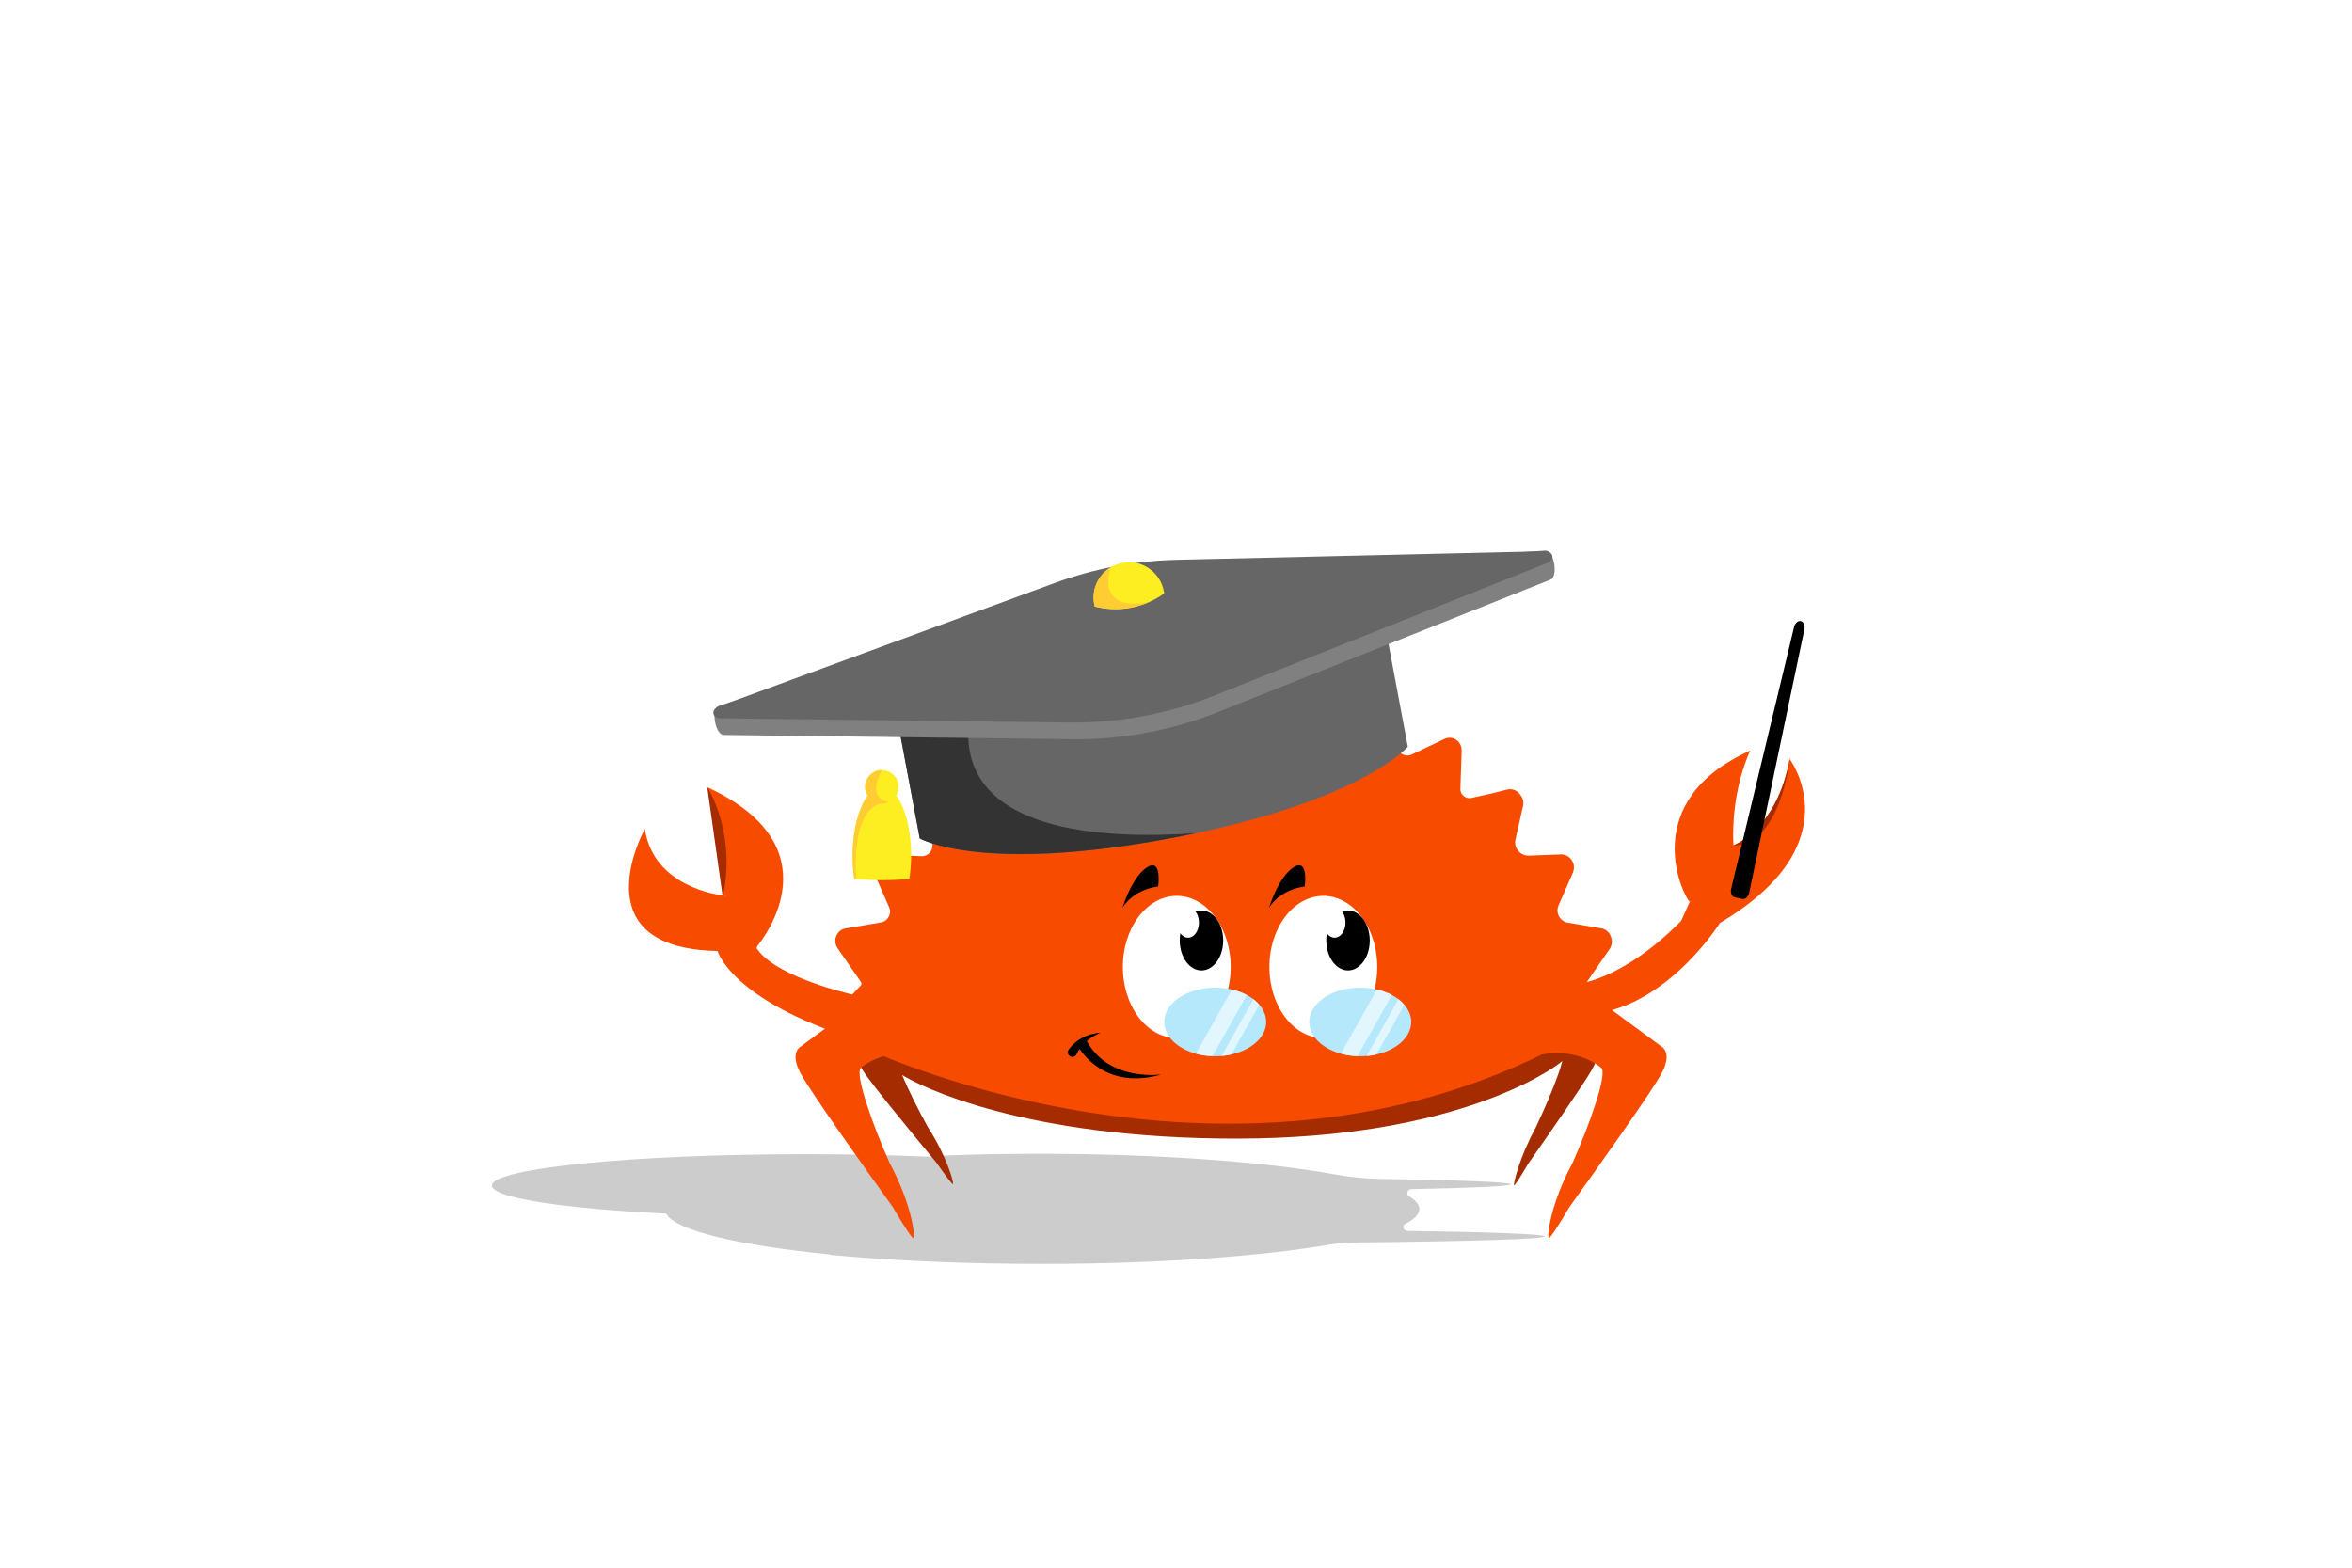 <?xml version="1.0" standalone="no"?><!DOCTYPE svg PUBLIC "-//W3C//DTD SVG 1.1//EN" "http://www.w3.org/Graphics/SVG/1.1/DTD/svg11.dtd"><svg t="1743336571540" class="icon" viewBox="0 0 1536 1024" version="1.1" xmlns="http://www.w3.org/2000/svg" p-id="9981" xmlns:xlink="http://www.w3.org/1999/xlink" width="300" height="200"><path d="M919.104 804.006c-2.24-0.038-3.251-2.432-2.291-4.07 6.566-3.226 10.112-6.643 10.112-10.189 0-3.021-2.573-5.939-7.398-8.742-1.19-1.651-0.166-4.224 2.138-4.262 39.962-0.794 64.87-1.92 64.87-3.162 0-1.446-33.421-2.726-84.966-3.52-9.792-0.154-19.558-1.075-29.197-2.842-45.402-8.269-115.392-13.568-193.933-13.568-21.888 0-43.11 0.41-63.322 1.19l-2.803 0.461c-1.92 0.077-3.827 0.166-5.722 0.256-24.717-1.062-51.93-1.638-80.512-1.638-113.114 0-204.8 9.165-204.8 20.48 0 8.038 46.323 14.989 113.715 18.342 6.272 11.046 46.976 20.672 106.496 26.598l0.998 0.346c34.752 3.315 75.584 5.389 119.539 5.811 6.106 0.064 12.262 0.102 18.483 0.102 75.917 0 143.808-4.992 189.005-12.851 6.31-0.73 12.672-1.126 19.034-1.19 71.104-0.704 120.32-2.214 120.32-3.955 0.013-1.485-35.494-2.803-89.766-3.597z" opacity=".2" p-id="9982"></path><path d="M1042.214 683.763l-7.398-15.322c0.038-0.576 0.064-1.165 0.064-1.754 0-17.37-18.061-33.37-48.448-46.195v10.662c-2.957-1.178-6.054-2.317-9.267-3.43v-4.966c-43.43-15.667-108.07-25.6-180.288-25.6-63.091 0-120.422 7.59-162.854 19.942v17.306-20.941c-43.482 13.811-70.438 33.011-70.438 54.234 0 3.341 0.678 6.643 1.971 9.869l-4.429 7.885s-3.546 4.608 2.701 14.31c5.517 8.563 33.114 42.086 47.68 59.635 6.259 8.998 10.496 14.541 10.867 14.003 0.589-0.845-3.891-17.741-16.32-37.018-5.798-10.355-12.723-24.064-16.883-34.202 11.61 7.347 79.795 41.677 218.88 41.549 142.144-0.141 205.325-44.634 212.262-50.688-2.419 9.741-10.701 29.427-17.306 43.277-10.854 19.814-14.784 37.056-14.272 37.914 0.32 0.538 4.019-5.171 9.485-14.426 12.698-18.099 36.774-52.659 41.587-61.453 5.478-9.984 2.406-14.592 2.406-14.592z" fill="#A52B00" p-id="9983"></path><path d="M1045.478 697.293c5.005 2.906-7.962 38.81-18.637 62.579-14.502 26.995-16.64 48.051-15.411 48.781 0.781 0.461 6.054-7.565 13.581-20.352 18.586-25.894 53.696-75.238 60.134-87.232 7.283-13.594 0-17.395 0-17.395L1038.208 649.088c-1.075-0.794-1.856-1.92-2.227-3.2 0-0.013-0.013-0.026-0.013-0.051-0.115-0.41-0.192-0.819-0.218-1.242l-28.698 43.968-0.077 0.179c23.987-4.301 38.502 8.55 38.502 8.55zM562.458 697.293c-5.005 2.906 7.962 38.81 18.637 62.579 14.502 26.995 16.64 48.051 15.411 48.781-0.781 0.461-6.054-7.565-13.581-20.352-18.586-25.894-53.696-75.238-60.134-87.232-7.283-13.594 0-17.395 0-17.395l46.95-34.586c1.075-0.794 1.856-1.92 2.227-3.2 0-0.013 0.013-0.026 0.013-0.051 0.115-0.41 0.192-0.819 0.218-1.242l28.698 43.968 0.077 0.179c-23.987-4.301-38.515 8.55-38.515 8.55z" fill="#F74C00" p-id="9984"></path><path d="M1036.8 640.73l14.336-20.762c1.626-2.355 1.958-5.414 0.896-8.09-0.038-0.102-0.09-0.192-0.141-0.294-0.026-0.064-0.038-0.141-0.064-0.205-1.05-2.637-3.328-4.518-6.029-4.979l-21.914-3.725a8.029 8.029 0 0 1-5.914-4.48c-0.013-0.038-0.038-0.077-0.051-0.102-0.986-2.099-1.024-4.518-0.102-6.643l9.344-21.402a8.518 8.518 0 0 0-1.242-8.87c-1.574-2.01-3.955-3.174-6.477-3.072l-20.966 0.768a8.538 8.538 0 0 1-5.453-1.702l-0.102-0.077a8.571 8.571 0 0 1-3.226-8.768l4.928-21.798c0.602-2.675-0.115-5.453-1.882-7.462-0.256-0.384-0.538-0.755-0.87-1.101-1.958-2.048-4.8-2.893-7.514-2.227l-11.123 2.739-12.275 2.726c-1.331 0.294-2.726 0.115-3.942-0.499l-0.064-0.038a5.885 5.885 0 0 1-3.226-5.453l0.832-24.768c0.102-2.854-1.229-5.568-3.507-7.142a7.636 7.636 0 0 0-7.667-0.653l-21.427 10.189c-1.946 0.922-4.224 0.845-6.106-0.205l-0.179-0.102a6.691 6.691 0 0 1-3.328-4.787l-3.827-24.538c-0.435-2.816-2.253-5.197-4.787-6.298-2.522-1.101-5.427-0.742-7.642 0.934l-19.123 14.349a6.652 6.652 0 0 1-6.016 1.024l-0.128-0.038a6.692 6.692 0 0 1-4.275-4.109l-8.307-23.181c-0.96-2.688-3.174-4.659-5.875-5.21-2.688-0.55-5.453 0.384-7.322 2.47l-16.166 18.086a6.588 6.588 0 0 1-5.594 2.163l-0.115-0.013a6.499 6.499 0 0 1-4.928-3.149l-12.531-21.12c-1.446-2.432-3.981-3.904-6.733-3.904-2.739 0-5.286 1.472-6.72 3.904l-12.518 21.082a6.604 6.604 0 0 1-5.005 3.2l-0.077 0.013c-2.099 0.218-4.186-0.589-5.594-2.163l-16.166-18.086c-1.869-2.086-4.646-3.008-7.322-2.47-2.688 0.563-4.915 2.522-5.862 5.21l-8.32 23.219a6.587 6.587 0 0 1-4.224 4.07l-0.192 0.064c-2.035 0.64-4.237 0.269-5.939-1.011l-19.149-14.374c-2.227-1.677-5.12-2.035-7.654-0.934-2.522 1.088-4.339 3.482-4.774 6.298l-3.814 24.422a6.893 6.893 0 0 1-3.443 4.941l-0.064 0.038c-1.894 1.062-4.186 1.139-6.157 0.205l-21.389-10.176a7.574 7.574 0 0 0-7.667 0.653c-2.278 1.587-3.61 4.288-3.507 7.142l0.832 24.832c0.064 2.086-0.819 4.096-2.406 5.466l-0.09 0.077a6.717 6.717 0 0 1-5.965 1.421l-22.938-5.645c-2.675-0.653-5.478 0.179-7.411 2.202-1.946 2.022-2.739 4.941-2.112 7.731l5.466 24.218a6.874 6.874 0 0 1-1.306 5.773l-0.141 0.166a6.739 6.739 0 0 1-5.517 2.547l-23.578-0.858c-2.726-0.077-5.325 1.28-6.848 3.661-1.523 2.368-1.754 5.402-0.627 8.013l9.894 22.618c0.819 1.869 0.755 4.019-0.192 5.837l-0.192 0.384a6.789 6.789 0 0 1-4.89 3.584l-23.245 3.942c-2.701 0.461-4.979 2.342-6.042 4.979-1.05 2.65-0.704 5.658 0.896 7.974l15.514 22.464c-0.038 0.55-0.077 1.011-0.115 1.562l-5.722 6.08s-7.731 9.766-3.558 17.075c-0.397 0.781-0.781 1.562-1.152 2.33 2.074 6.515 7.309 13.133 18.432 18.099-0.09-0.077-0.179-0.141 0.013 0.013 0 0 64.179 29.606 155.891 41.805 80.563 10.714 182.387 8 280.627-40.026 26.675-13.67 30.003-29.734 29.747-37.786 1.587-0.499 2.739-0.998 3.379-1.51l-2.611-1.933c-0.525-1.024-1.203-2.317-1.728-3.341 0-1.242 0.371-2.458 1.075-3.482z" fill="#F74C00" p-id="9985"></path><path d="M1028.39 642.97s30.054-1.395 69.53-41.523l5.594-12.416s8.794-27.11 28.083-36.749c0 0 28.723-9.971 37.146-56.486 0 0 41.894 55.232-45.504 107.034 0 0-40.998 65.728-98.79 59.43l3.942-19.29z" fill="#F74C00" p-id="9986"></path><path d="M1131.93 552.384s28.634-10.79 36.813-56.589c0 0-5.312 55.462-36.813 56.589z" fill="#A52B00" p-id="9987"></path><path d="M1132.032 552.115C1130.24 515.84 1143.04 490.24 1143.04 490.24c-74.24 33.28-43.866 94.797-39.744 98.586l0.333-0.026 28.16-35.84 0.243-0.845zM562.419 650.701c-0.371 0-0.742 0.026-1.114 0.051-14.822-3.379-56.499-14.234-67.52-31.859 0 0 0.205-0.23 0.563-0.666H494.08l-21.76-10.24v-22.989c-1.69 1.792-26.086 28.378-3.712 36.147 0 0 8.602 32.32 91.187 58.112l0.064-0.243c0.832 0.154 1.677 0.243 2.56 0.243 7.808 0 14.131-6.4 14.131-14.285 0-7.872-6.336-14.272-14.131-14.272z" fill="#F74C00" p-id="9988"></path><path d="M472.32 584.96l-0.038-0.051c-2.675-0.282-45.517-5.466-51.162-43.469 0 0-43.43 77.926 47.232 79.718L494.08 619.52l7.68-33.28-29.44-1.28z" fill="#F74C00" p-id="9989"></path><path d="M494.08 618.24h0.256c5.619-6.861 50.304-65.562-32.128-103.898l10.202 70.579s-0.038 0.038-0.09 0.102l12.8 2.509 8.96 30.707z" fill="#F74C00" p-id="9990"></path><path d="M461.837 513.818l10.125 72s10.125-35.994-10.125-72z" fill="#A52B00" p-id="9991"></path><path d="M733.299 631.616a46.438 35.2 90 1 0 70.4 0 46.438 35.2 90 1 0-70.4 0Z" fill="#FFFFFF" p-id="9992"></path><path d="M770.445 614.31a19.558 14.182 90 1 0 28.365 0 19.558 14.182 90 1 0-28.365 0Z" p-id="9993"></path><path d="M768.806 602.611a9.754 7.066 90 1 0 14.131 0 9.754 7.066 90 1 0-14.131 0Z" fill="#FFFFFF" p-id="9994"></path><path d="M733.018 592.998s6.234-11.661 23.334-13.978c0 0 2.714-18.893-7.283-12.506-9.984 6.387-16.051 26.483-16.051 26.483z" p-id="9995"></path><path d="M829.005 631.616a46.438 35.2 90 1 0 70.4 0 46.438 35.2 90 1 0-70.4 0Z" fill="#FFFFFF" p-id="9996"></path><path d="M866.15 614.31a19.558 14.182 90 1 0 28.365 0 19.558 14.182 90 1 0-28.365 0Z" p-id="9997"></path><path d="M864.512 602.611a9.754 7.066 90 1 0 14.131 0 9.754 7.066 90 1 0-14.131 0Z" fill="#FFFFFF" p-id="9998"></path><path d="M828.736 592.998s6.234-11.661 23.334-13.978c0 0 2.714-18.893-7.283-12.506-9.997 6.387-16.051 26.483-16.051 26.483z" p-id="9999"></path><path d="M709.734 679.974c2.227-1.869 5.12-3.725 8.845-5.35 0 0-8.64 0.013-16.154 6.208a26.368 26.368 0 0 0-4.493 4.762c-1.011 1.382-0.666 3.328 0.755 4.275 1.562 1.037 3.674 0.41 4.416-1.318 0.435-0.998 1.05-2.163 1.894-3.405 5.837 8.461 22.067 25.651 53.427 16.691 0-0.013-34.202 4.864-48.691-21.862zM1137.856 587.187l-5.005-1.126c-1.894-0.422-2.918-2.944-2.278-5.594l41.037-170.854c0.614-2.573 2.573-4.288 4.416-3.878 1.83 0.41 2.867 2.816 2.33 5.389l-36.032 171.981c-0.563 2.675-2.573 4.506-4.467 4.083z" p-id="10000"></path><path d="M919.398 487.782s-31.13 36.493-154.854 59.738-163.878 0.154-163.878 0.154l-16.678-88.781 318.733-59.891 16.678 88.781z" fill="#666666" p-id="10001"></path><path d="M781.312 544.179c-58.893 4.262-156.57 0.461-148.531-73.011l-45.389 5.888 13.274 70.618s40.166 23.091 163.878-0.154c5.786-1.075 11.379-2.202 16.768-3.341z" fill="#333333" p-id="10002"></path><path d="M469.338 461.082l221.414-69.338c25.421-9.344 52.646-14.515 79.744-15.155l238.797-16.973c5.619-0.128 8.461 16.947 3.264 19.008l-217.869 86.746c-29.773 11.853-62.285 17.882-94.31 17.498l-227.763-2.79c-5.542-0.051-8.525-17.062-3.277-18.995z" fill="#808080" p-id="10003"></path><path d="M469.35 461.478l219.354-80.64c25.421-9.344 52.646-14.515 79.744-15.155l240.422-5.606c5.619-0.128 6.848 5.568 1.651 7.642l-217.869 86.746c-29.773 11.853-62.285 17.882-94.31 17.498l-227.763-2.79c-5.568-0.051-6.477-5.773-1.229-7.693z" fill="#666666" p-id="10004"></path><path d="M733.03 367.654c-12.544 2.355-20.8 14.438-18.445 26.982 0.102 0.512 0.218 1.024 0.346 1.523a54.341 54.341 0 0 0 23.603 0.781 54.145 54.145 0 0 0 21.709-9.293c-0.064-0.512-0.128-1.024-0.23-1.536-2.355-12.557-14.438-20.813-26.982-18.458z" fill="#FCEE21" p-id="10005"></path><path d="M750.464 393.229c-1.139 0.282-33.856 8.115-25.19-22.592-7.962 4.864-12.506 14.285-10.675 24 0.102 0.512 0.218 1.024 0.346 1.523a54.341 54.341 0 0 0 23.603 0.781 54.938 54.938 0 0 0 11.917-3.712z" fill="#FFCC33" p-id="10006"></path><path d="M588.723 525.363c-3.354-7.078-7.77-11.405-12.646-11.418-4.851-0.013-9.306 4.237-12.698 11.264-3.994 8.243-6.528 20.275-6.579 33.715-0.026 5.312 0.358 10.394 1.05 15.13 5.606 0.55 11.482 0.845 17.549 0.87 6.4 0.026 12.582-0.269 18.47-0.832 0.73-4.698 1.126-9.754 1.152-15.027 0.051-13.402-2.381-25.434-6.298-33.702z" fill="#FCEE21" p-id="10007"></path><path d="M576.038 524.864l-2.714-10.458c-3.776 1.267-7.206 5.133-9.946 10.803-3.994 8.243-6.528 20.275-6.579 33.715-0.026 5.312 0.358 10.394 1.05 15.13l1.306 0.115c-2.893-49.37 16.883-49.306 16.883-49.306z" fill="#FFCC33" p-id="10008"></path><path d="M575.898 513.946m-10.918 0a10.918 10.918 0 1 0 21.837 0 10.918 10.918 0 1 0-21.837 0Z" fill="#FCEE21" p-id="10009"></path><path d="M564.979 513.971c0.013 6.029 4.915 10.906 10.944 10.893 1.562 0 3.034-0.333 4.378-0.934-15.078-3.098-4.429-20.915-4.429-20.915-6.029 0.026-10.906 4.928-10.893 10.957z" fill="#FFCC33" p-id="10010"></path><path d="M855.04 667.52a33.28 22.4 0 1 0 66.56 0 33.28 22.4 0 1 0-66.56 0Z" fill="#B6E8FB" p-id="10011"></path><path d="M875.699 688.243c3.366 0.934 7.014 1.498 10.829 1.638l22.426-39.936c-2.893-1.536-6.17-2.765-9.728-3.597l-23.526 41.894zM898.893 688.755l18.227-32.461c-1.114-1.28-2.394-2.496-3.853-3.597l-20.8 37.043c2.227-0.192 4.365-0.512 6.426-0.986z" fill="#E2F6FD" p-id="10012"></path><path d="M760.32 667.52a33.28 22.4 0 1 0 66.56 0 33.28 22.4 0 1 0-66.56 0Z" fill="#B6E8FB" p-id="10013"></path><path d="M780.979 688.243c3.366 0.934 7.014 1.498 10.829 1.638l22.426-39.936c-2.893-1.536-6.17-2.765-9.728-3.597l-23.526 41.894zM804.173 688.755l18.227-32.461c-1.114-1.28-2.394-2.496-3.853-3.597l-20.8 37.043c2.227-0.192 4.365-0.512 6.426-0.986z" fill="#E2F6FD" p-id="10014"></path></svg>